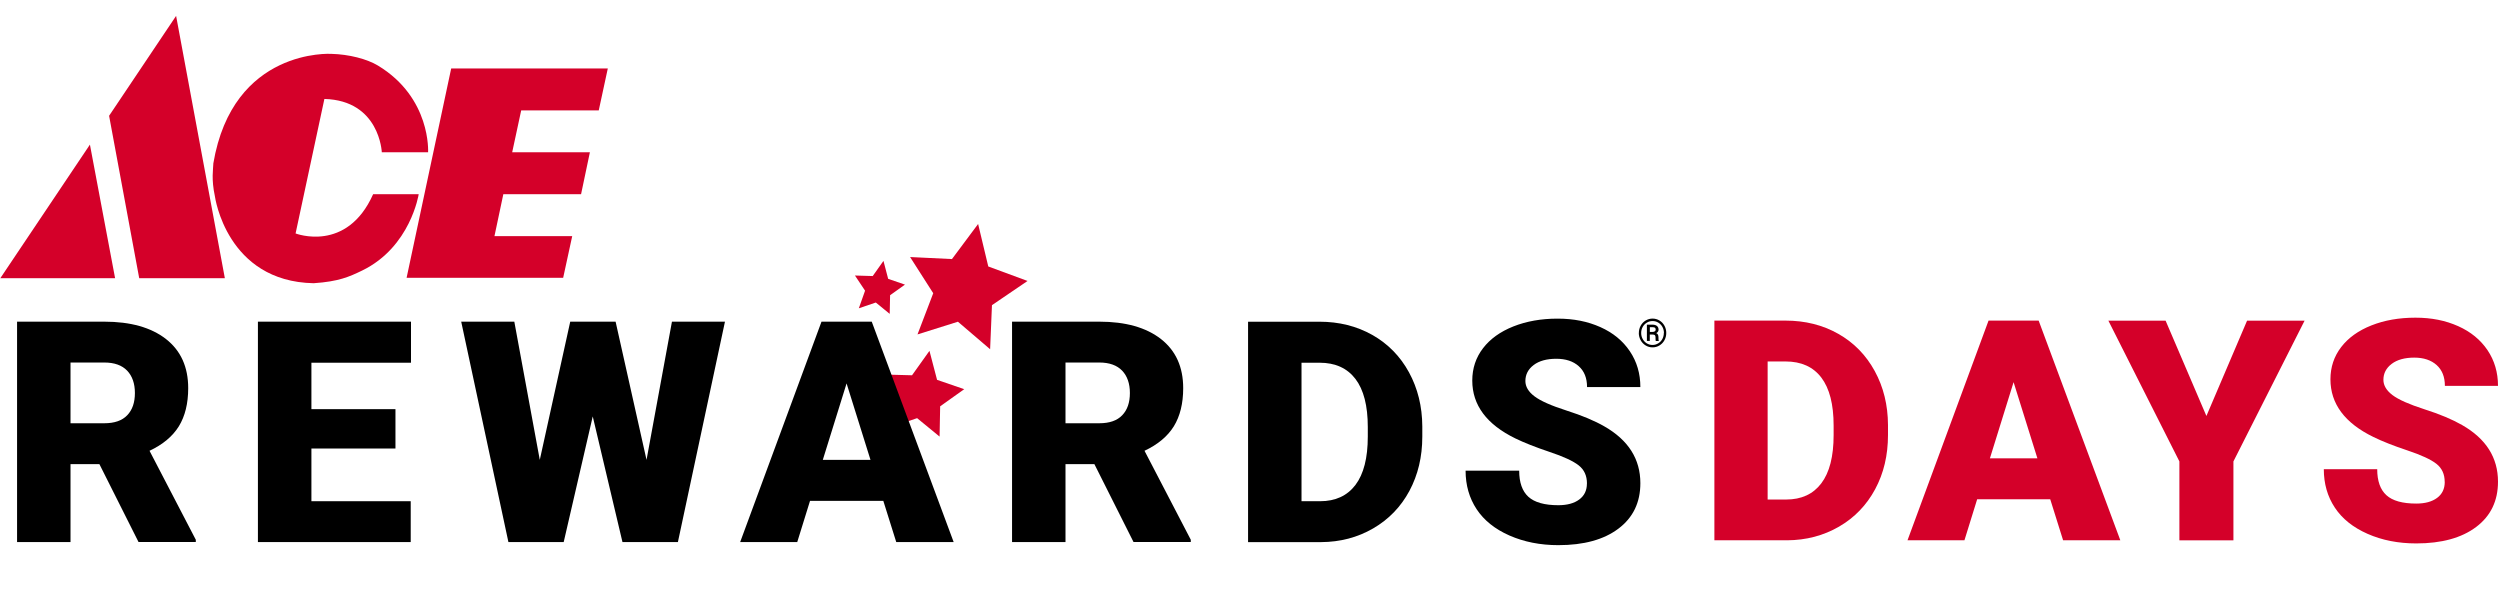 <?xml version="1.0" encoding="utf-8"?>
<svg xmlns="http://www.w3.org/2000/svg" fill="none" height="115" viewBox="0 0 472 115" width="472">
<path d="M177.502 76.712L177.392 82.427L173.151 78.947L167.941 80.71L169.86 75.331L166.771 70.707L172.191 70.852L175.482 66.237L176.917 71.715L182.045 73.478L177.502 76.712Z" fill="#D40029"/>
<path d="M40.277 30.903C40.258 31.938 39.865 33.755 40.578 37.09C40.578 37.09 42.763 53.154 59.216 53.472C63.95 53.154 65.943 52.254 68.384 51.073C77.524 46.63 79.05 36.663 79.05 36.663H70.449C65.477 47.82 55.806 44.077 55.806 44.077L61.245 18.682C71.692 18.964 72.085 28.749 72.085 28.749H80.824C80.824 28.749 81.436 18.473 71.354 12.377C69.288 11.132 65.888 10.251 62.552 10.169C62.552 10.169 43.942 9.006 40.268 30.903" fill="#D40029"/>
<path d="M114.753 12.93L113.044 20.844H98.401L96.701 28.748H111.371L109.707 36.662H95.028L93.355 44.576H108.035L106.325 52.453H76.765L85.184 12.93H114.753Z" fill="#D40029"/>
<path d="M0.059 52.526H21.73L16.977 27.304L0.059 52.526Z" fill="#D40029"/>
<path d="M33.248 3L20.598 21.862L26.283 52.526H42.452L33.248 3Z" fill="#D40029"/>
<path d="M13.313 79.91H19.693C21.612 79.91 23.056 79.411 24.016 78.402C24.985 77.403 25.47 76.004 25.47 74.205C25.47 72.406 24.976 70.997 24.007 69.98C23.029 68.962 21.594 68.444 19.693 68.444H13.313V79.901V79.91ZM18.77 87.624H13.313V102.343H3.222V60.73H19.693C24.656 60.73 28.541 61.83 31.338 64.01C34.135 66.2 35.533 69.289 35.533 73.287C35.533 76.176 34.939 78.575 33.769 80.483C32.59 82.382 30.744 83.926 28.23 85.108L36.968 101.907V102.334H26.155L18.76 87.615L18.77 87.624Z" fill="black"/>
<path d="M74.663 84.68H58.795V94.629H77.543V102.343H48.695V60.73H77.597V68.481H58.795V77.248H74.663V84.68Z" fill="black"/>
<path d="M122.065 86.825L126.864 60.73H136.873L127.988 102.343H117.522L111.91 78.62L106.426 102.343H95.988L87.076 60.73H97.103L101.911 86.825L107.66 60.73H116.225L122.065 86.825Z" fill="black"/>
<path d="M155.345 86.825H164.349L159.833 72.388L155.345 86.825ZM166.762 94.566H152.932L150.519 102.343H139.743L155.099 60.73H164.586L180.052 102.343H169.211L166.771 94.566H166.762Z" fill="black"/>
<path d="M201.166 79.91H207.546C209.466 79.91 210.91 79.411 211.87 78.402C212.839 77.403 213.323 76.004 213.323 74.205C213.323 72.406 212.829 70.997 211.861 69.98C210.883 68.962 209.447 68.444 207.546 68.444H201.166V79.901V79.91ZM206.623 87.624H201.166V102.343H191.075V60.73H207.546C212.509 60.73 216.394 61.83 219.191 64.01C221.988 66.2 223.387 69.289 223.387 73.287C223.387 76.176 222.792 78.575 221.622 80.483C220.443 82.382 218.597 83.926 216.083 85.108L224.822 101.907V102.334H214.009L206.614 87.615L206.623 87.624Z" fill="black"/>
<path d="M245.726 68.481V94.63H249.236C252.133 94.63 254.354 93.603 255.908 91.559C257.462 89.505 258.239 86.471 258.239 82.427V80.628C258.239 76.603 257.462 73.578 255.908 71.543C254.354 69.507 252.097 68.481 249.126 68.481H245.735H245.726ZM235.635 102.352V60.74H249.117C252.819 60.74 256.146 61.576 259.098 63.238C262.051 64.91 264.354 67.254 266.018 70.298C267.672 73.333 268.513 76.74 268.531 80.51V82.427C268.531 86.243 267.718 89.651 266.1 92.676C264.482 95.693 262.197 98.055 259.254 99.763C256.31 101.471 253.029 102.334 249.409 102.352H235.635Z" fill="black"/>
<path d="M299.618 91.286C299.618 89.814 299.097 88.678 298.055 87.861C297.013 87.043 295.176 86.189 292.543 85.317C289.92 84.435 287.772 83.59 286.099 82.773C280.679 80.129 277.965 76.485 277.965 71.852C277.965 69.544 278.641 67.509 279.994 65.746C281.346 63.983 283.257 62.611 285.725 61.63C288.202 60.649 290.98 60.158 294.061 60.158C297.141 60.158 299.764 60.694 302.15 61.757C304.536 62.82 306.391 64.347 307.717 66.318C309.042 68.29 309.7 70.543 309.7 73.078H299.636C299.636 71.379 299.115 70.071 298.064 69.135C297.022 68.199 295.606 67.736 293.823 67.736C292.041 67.736 290.597 68.126 289.555 68.917C288.513 69.707 287.992 70.716 287.992 71.933C287.992 72.996 288.567 73.969 289.719 74.832C290.871 75.704 292.891 76.594 295.788 77.521C298.686 78.448 301.062 79.438 302.918 80.51C307.442 83.1 309.7 86.67 309.7 91.231C309.7 94.875 308.32 97.728 305.559 99.808C302.799 101.889 299.015 102.925 294.207 102.925C290.816 102.925 287.745 102.316 284.993 101.108C282.242 99.899 280.176 98.237 278.787 96.138C277.398 94.03 276.703 91.604 276.703 88.86H286.822C286.822 91.086 287.397 92.731 288.558 93.794C289.719 94.848 291.602 95.384 294.207 95.384C295.871 95.384 297.196 95.029 298.156 94.311C299.125 93.594 299.609 92.594 299.609 91.295" fill="black"/>
<path d="M176.195 55.361L173.224 63.139L180.856 60.74L186.935 65.937L187.282 57.615L194 53.045L186.587 50.31L184.668 42.287L179.732 48.911L171.826 48.529L176.195 55.361Z" fill="#D40029"/>
<path d="M168.05 55.734L167.977 59.259L165.354 57.115L162.146 58.205L163.325 54.88L161.415 52.018L164.769 52.118L166.798 49.256L167.685 52.645L170.857 53.735L168.05 55.734Z" fill="#D40029"/>
<path d="M309.416 62.866C309.416 62.375 309.526 61.921 309.755 61.503C309.983 61.085 310.294 60.758 310.696 60.513C311.098 60.277 311.537 60.149 312.003 60.149C312.469 60.149 312.908 60.267 313.31 60.513C313.712 60.749 314.023 61.085 314.252 61.503C314.48 61.921 314.59 62.375 314.59 62.866C314.59 63.357 314.48 63.811 314.252 64.229C314.023 64.647 313.712 64.974 313.31 65.219C312.908 65.465 312.478 65.583 312.003 65.583C311.528 65.583 311.098 65.465 310.696 65.219C310.294 64.974 309.983 64.647 309.755 64.229C309.526 63.811 309.407 63.357 309.407 62.866H309.416ZM314.151 62.866C314.151 62.466 314.06 62.094 313.877 61.748C313.694 61.403 313.438 61.131 313.1 60.922C312.771 60.713 312.405 60.613 312.003 60.613C311.601 60.613 311.254 60.713 310.925 60.913C310.595 61.112 310.33 61.385 310.138 61.73C309.947 62.076 309.855 62.457 309.855 62.866C309.855 63.275 309.947 63.657 310.138 64.002C310.33 64.347 310.586 64.629 310.915 64.829C311.244 65.028 311.61 65.128 311.994 65.128C312.378 65.128 312.743 65.028 313.082 64.82C313.42 64.611 313.676 64.338 313.859 63.993C314.041 63.647 314.133 63.266 314.133 62.866H314.151ZM311.482 63.148V64.374H310.934V61.294H311.957C312.332 61.294 312.625 61.376 312.826 61.539C313.027 61.703 313.137 61.939 313.137 62.239C313.137 62.521 312.99 62.739 312.698 62.893C312.853 62.966 312.963 63.066 313.027 63.202C313.091 63.339 313.118 63.502 313.118 63.702C313.118 63.902 313.118 64.038 313.127 64.12C313.137 64.202 313.155 64.274 313.173 64.329V64.383H312.606C312.579 64.302 312.561 64.065 312.561 63.684C312.561 63.502 312.524 63.366 312.442 63.284C312.36 63.202 312.232 63.166 312.04 63.166H311.464L311.482 63.148ZM311.482 62.666H312.003C312.168 62.666 312.314 62.63 312.424 62.557C312.533 62.484 312.597 62.375 312.597 62.248C312.597 62.076 312.552 61.958 312.469 61.885C312.387 61.812 312.222 61.776 312.003 61.776H311.491V62.666H311.482Z" fill="black"/>
<path d="M323.676 102.007V60.53H337.112C340.796 60.53 344.114 61.357 347.057 63.02C350 64.683 352.294 67.027 353.949 70.052C355.603 73.078 356.435 76.476 356.453 80.237V82.145C356.453 85.943 355.649 89.35 354.031 92.358C352.413 95.365 350.146 97.727 347.212 99.427C344.278 101.126 341.006 101.989 337.395 102.007H323.666H323.676ZM333.73 68.253V94.311H337.222C340.11 94.311 342.322 93.294 343.867 91.249C345.412 89.205 346.188 86.18 346.188 82.145V80.346C346.188 76.34 345.412 73.323 343.867 71.288C342.322 69.253 340.064 68.244 337.103 68.244H333.721L333.73 68.253Z" fill="#D40029"/>
<path d="M387.074 94.257H373.29L370.886 102.007H360.137L375.438 60.53H384.898L400.318 102.007H389.514L387.083 94.257H387.074ZM375.694 86.534H384.661L380.164 72.151L375.694 86.534Z" fill="#D40029"/>
<path d="M416.57 78.539L424.248 60.54H435.107L421.67 87.116V102.016H411.469V87.116L398.06 60.54H408.864L416.57 78.539Z" fill="#D40029"/>
<path d="M461.559 90.986C461.559 89.523 461.038 88.388 459.996 87.57C458.954 86.752 457.126 85.907 454.512 85.035C451.897 84.163 449.759 83.318 448.095 82.5C442.684 79.865 439.987 76.231 439.987 71.615C439.987 69.317 440.664 67.291 442.008 65.537C443.351 63.783 445.262 62.411 447.72 61.439C450.188 60.458 452.958 59.977 456.029 59.977C459.1 59.977 461.714 60.513 464.1 61.576C466.476 62.639 468.323 64.156 469.648 66.118C470.964 68.081 471.622 70.325 471.622 72.851H461.595C461.595 71.161 461.074 69.853 460.032 68.917C458.99 67.99 457.583 67.518 455.81 67.518C454.036 67.518 452.592 67.908 451.55 68.699C450.508 69.489 449.987 70.489 449.987 71.706C449.987 72.769 450.563 73.732 451.706 74.596C452.848 75.459 454.868 76.349 457.747 77.276C460.636 78.194 463.003 79.193 464.859 80.256C469.365 82.836 471.622 86.398 471.622 90.941C471.622 94.566 470.251 97.419 467.5 99.49C464.749 101.562 460.974 102.598 456.184 102.598C452.802 102.598 449.74 101.998 446.998 100.79C444.256 99.581 442.19 97.928 440.81 95.829C439.421 93.73 438.735 91.313 438.735 88.579H448.817C448.817 90.805 449.393 92.44 450.554 93.494C451.706 94.548 453.588 95.075 456.184 95.075C457.848 95.075 459.155 94.721 460.124 94.003C461.084 93.294 461.568 92.285 461.568 90.995L461.559 90.986Z" fill="#D40029"/>
</svg>